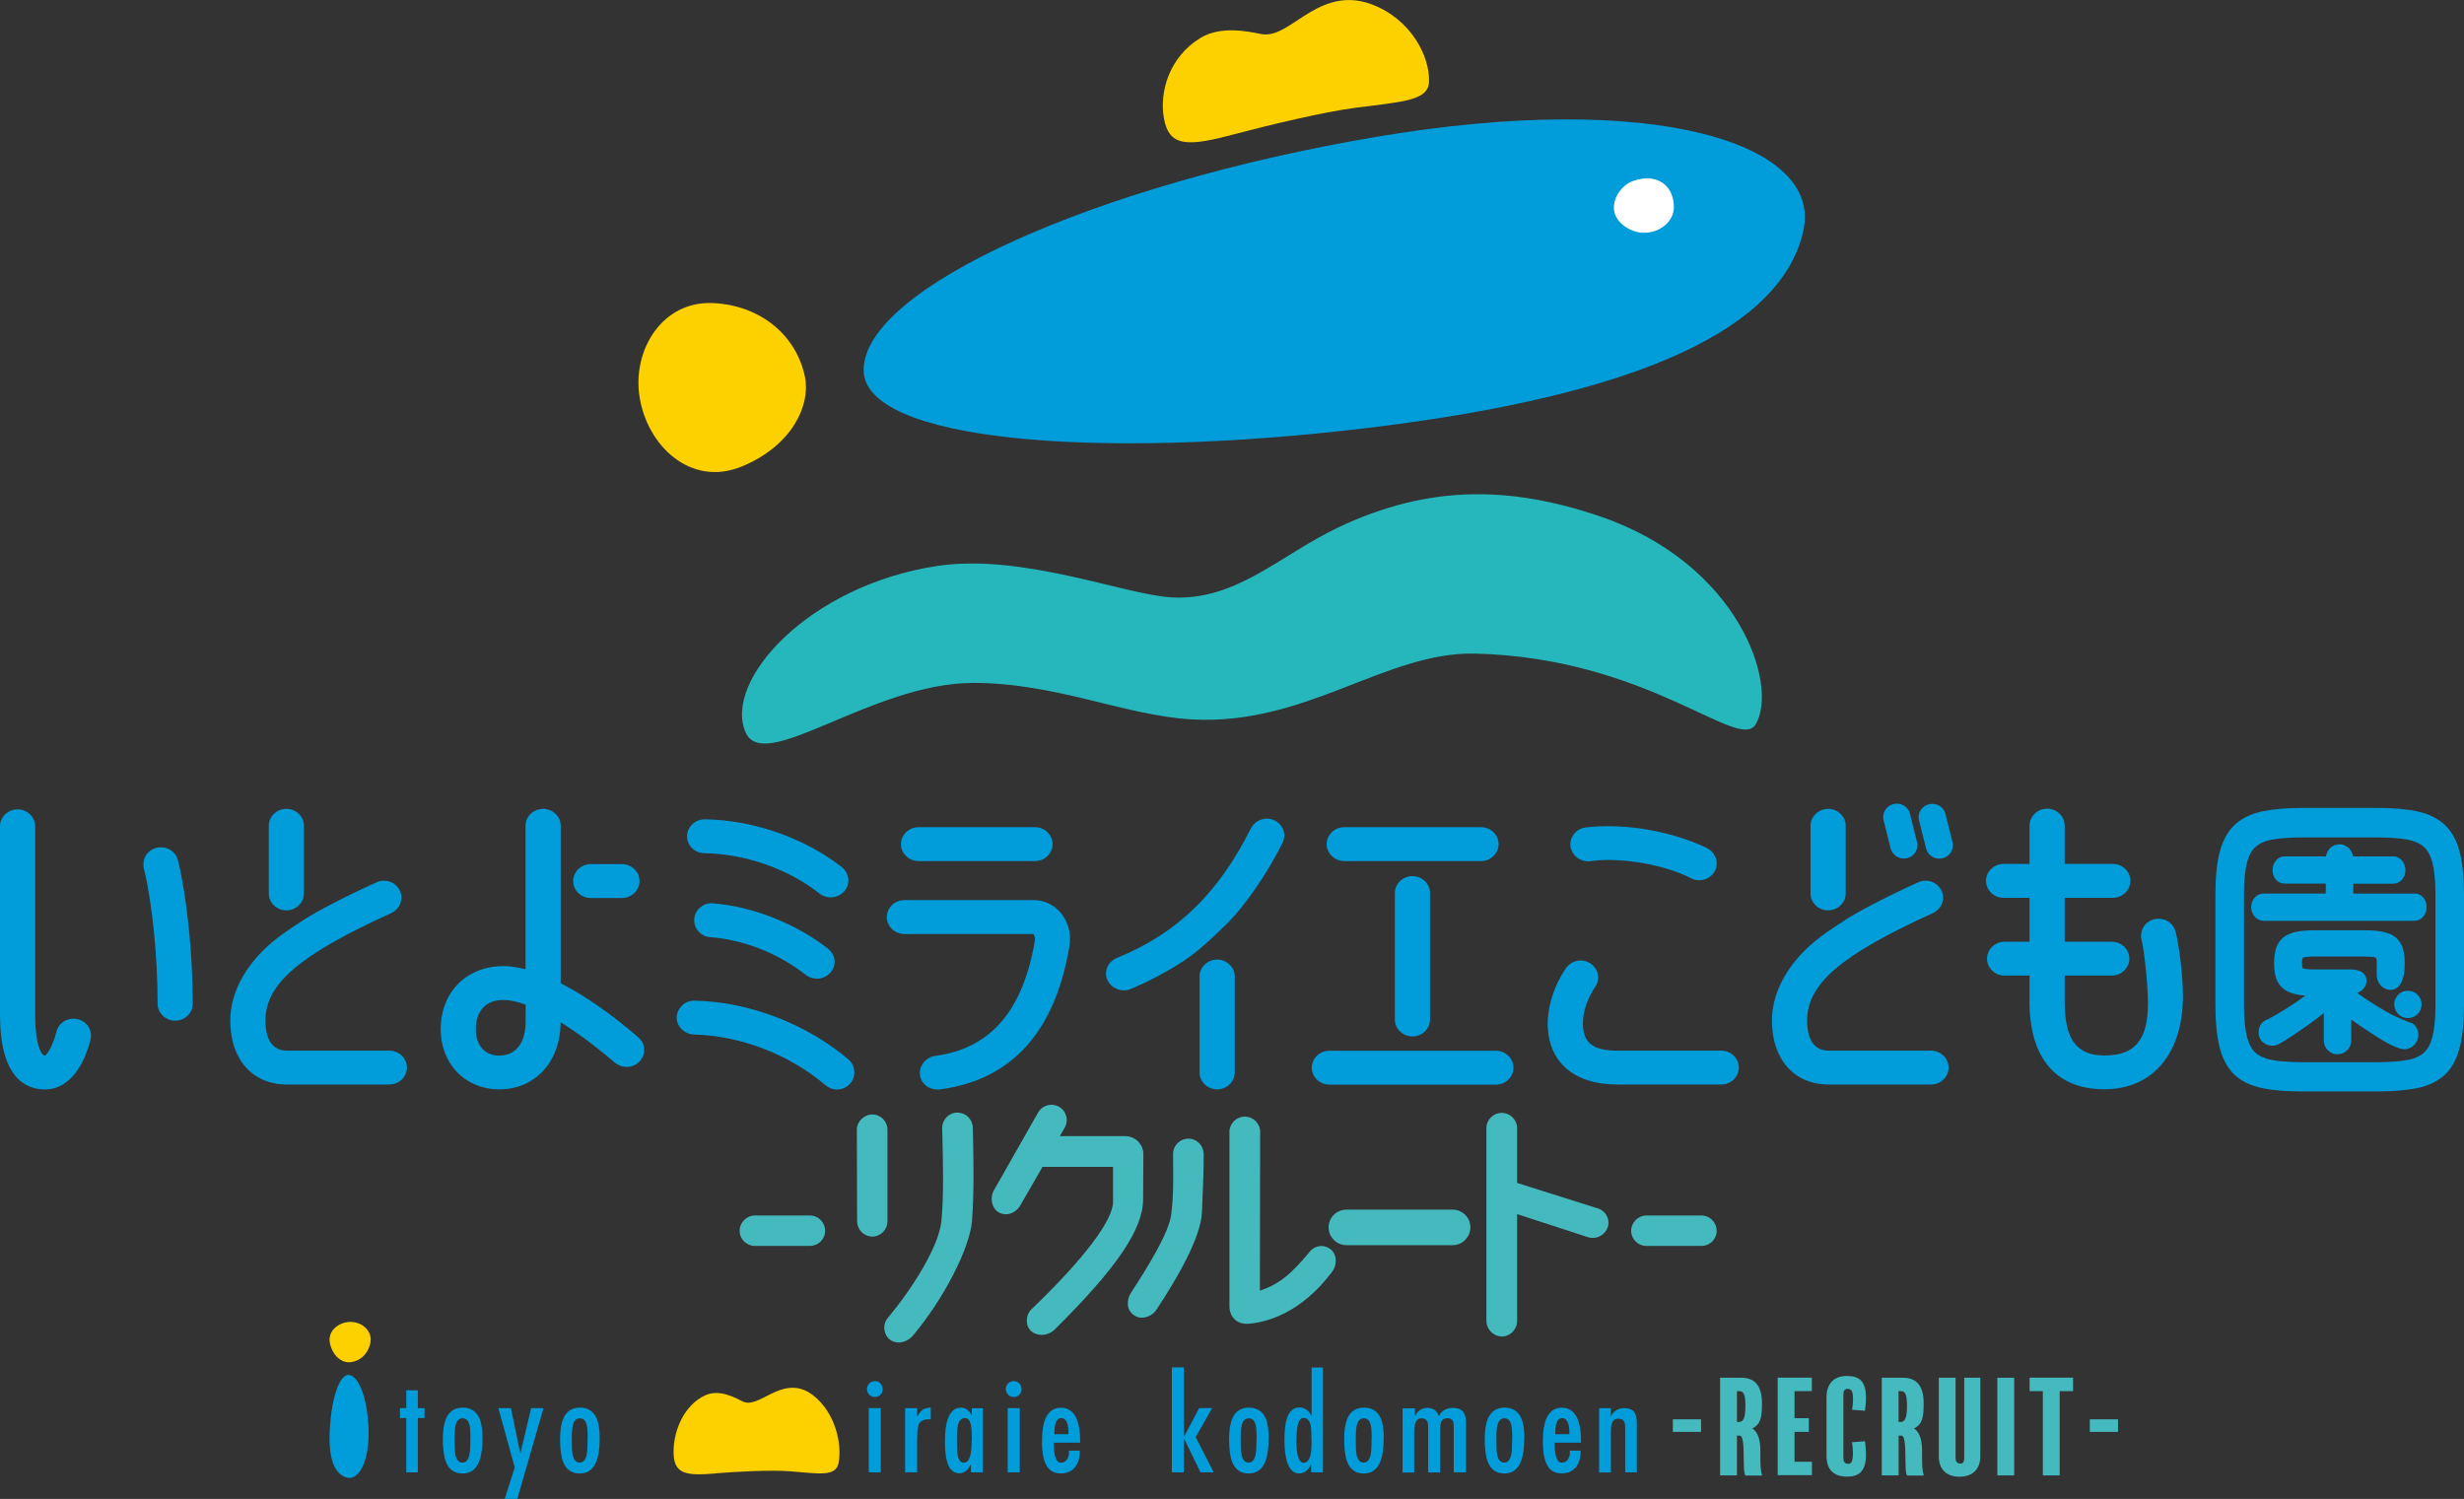 <svg xmlns="http://www.w3.org/2000/svg" id="_&#x30EC;&#x30A4;&#x30E4;&#x30FC;_2" viewBox="0 0 264.85 161.13"><rect x="0" y="0" width="264.85" height="161.13" fill="#333333" stroke="none"/><defs><style>.cls-1{fill:#009dda;}.cls-1,.cls-2,.cls-3,.cls-4,.cls-5{stroke-width:0px;}.cls-2{fill:#44babf;}.cls-3{fill:#fff;}.cls-4{fill:#26b7bc;}.cls-5{fill:#fdd000;}</style></defs><g id="_&#x30EC;&#x30A4;&#x30E4;&#x30FC;_1-2"><g id="logo-ricruit02-2"><path class="cls-1" d="M7.9,109.5c-.89,0-1.62.57-1.83,1.4-.44,1.73-1.09,2.51-1.21,2.57-.43,0-1.08-1.17-1.08-4.39v-20.26c0-1-.85-1.82-1.89-1.82s-1.89.82-1.89,1.82v20.26c0,6.64,2.64,8.03,4.85,8.03s4.02-1.95,4.87-5.33c.14-.53.03-1.09-.3-1.53-.36-.47-.93-.75-1.53-.75h0Z"></path><path class="cls-1" d="M19.14,92.55c-.16-.85-.93-1.47-1.84-1.47-.6,0-1.15.26-1.51.72-.34.44-.46,1.02-.32,1.58.89,3.65,1.47,9.35,1.47,14.52,0,1,.85,1.82,1.89,1.82s1.89-.82,1.89-1.82c0-5.32-.62-11.36-1.57-15.35h0Z"></path><path class="cls-1" d="M75.68,91.71c4.43.07,9.07,1.7,12.42,4.35.33.26.75.4,1.2.4,1.04,0,1.89-.82,1.89-1.82,0-.54-.25-1.05-.69-1.42-4.03-3.15-9.55-5.08-14.76-5.15-1.02,0-1.89.83-1.89,1.82s.81,1.82,1.84,1.82h0Z"></path><path class="cls-1" d="M76.66,97.1c-.54-.05-1.06.13-1.45.49-.38.34-.59.83-.59,1.33,0,.97.77,1.77,1.73,1.82,3.65.29,7.29,1.73,10.27,4.06.33.26.75.4,1.2.4,1.02,0,1.89-.83,1.89-1.82,0-.51-.26-1.03-.73-1.42-3.47-2.7-8.07-4.51-12.3-4.85h-.02Z"></path><path class="cls-1" d="M91.24,113.92c-4.54-3.86-10.73-6.24-16.55-6.35-.52-.03-1.01.16-1.38.52-.36.34-.57.82-.57,1.3,0,.97.82,1.77,1.87,1.82,4.95.11,10.22,2.13,14.09,5.42h0c.39.32.81.49,1.24.49,1.04,0,1.89-.82,1.89-1.82,0-.56-.22-1.06-.6-1.37h0Z"></path><path class="cls-1" d="M98.73,92.56h12.52c1.04,0,1.89-.82,1.89-1.82s-.85-1.82-1.89-1.82h-12.52c-1.04,0-1.89.82-1.89,1.82s.85,1.82,1.89,1.82Z"></path><path class="cls-1" d="M114.02,98.13c-.74-.88-1.77-1.37-2.89-1.37h-13.92c-1.04,0-1.89.82-1.89,1.82s.85,1.82,1.89,1.82h13.86c.09.09.23.38.17.7-1.28,7.57-4.79,11.63-10.76,12.41-.92.15-1.61.93-1.61,1.81,0,.52.22,1,.62,1.34.35.3.81.46,1.3.46.11,0,.23,0,.34-.03,7.65-1.04,12.3-6.22,13.82-15.4.23-1.29-.12-2.59-.94-3.57h.01Z"></path><path class="cls-1" d="M171,92.56c1.52-.21,3.46-.14,5.47.2,2.03.35,3.91.93,5.26,1.63.28.15.6.23.92.23.29,0,.59-.07.86-.2.53-.26.89-.73.99-1.3.14-.8-.28-1.59-1.05-1.97-1.82-.88-4.08-1.58-6.37-1.97-2.26-.39-4.62-.47-6.62-.24h0c-.84.1-1.5.71-1.64,1.51-.1.57.09,1.13.5,1.56.44.44,1.07.65,1.67.56h0Z"></path><path class="cls-1" d="M185.02,112.94h-11.19c-2.62,0-3.69-.85-3.69-2.93,0-1.26.47-2.66,1.32-3.92.21-.3.32-.65.32-1.02,0-1-.85-1.82-1.89-1.82-.65,0-1.23.32-1.61.88-1.2,1.77-1.92,3.97-1.92,5.88,0,4.11,2.79,6.57,7.46,6.57h11.19c1.04,0,1.89-.82,1.89-1.82s-.85-1.82-1.89-1.82h0Z"></path><path class="cls-1" d="M233.85,100.16c-.22-.85-.94-1.4-1.83-1.4-.6,0-1.14.26-1.49.7-.35.44-.47,1.01-.34,1.57.35,1.44.69,5.12.69,6.82,0,3.93-1.4,5.61-4.67,5.61-3,0-4.28-1.72-4.28-5.76v-2.83h5.06c1.04,0,1.89-.82,1.89-1.82s-.85-1.82-1.89-1.82h-5.06v-4.72h5.17c1.04,0,1.89-.82,1.89-1.82s-.85-1.82-1.89-1.82h-5.17v-4.12c0-1-.85-1.82-1.89-1.82s-1.89.82-1.89,1.82v4.12h-2.79c-1.04,0-1.89.82-1.89,1.82s.85,1.82,1.89,1.82h2.79v4.72h-2.68c-1.04,0-1.89.82-1.89,1.82s.85,1.82,1.89,1.82h2.68v2.83c0,6.06,2.86,9.39,8.05,9.39s8.44-3.84,8.44-10.03c0-2.03-.37-5.27-.79-6.92v.02Z"></path><path class="cls-1" d="M207.57,112.94h-11c-1.92,0-2.33-1.76-2.33-3.23,0-3.94,3.66-7.08,13.53-11.56.67-.32,1.09-.96,1.09-1.66,0-1-.85-1.82-1.89-1.82-.31,0-.53.05-.82.19-3.19,1.43-6.4,3.12-7.67,3.94l-.2.13c-.88.57-1.64,1.06-2.6,1.78-3.32,2.5-5.22,5.78-5.22,9,0,4.17,2.39,6.87,6.1,6.87h11c1.04,0,1.89-.82,1.89-1.82s-.85-1.82-1.89-1.82h.01Z"></path><path class="cls-1" d="M203.22,91.2h0c.17.64.75,1.09,1.42,1.09.81,0,1.46-.64,1.46-1.42,0-.07,0-.19-.04-.35l-.76-3.04c-.17-.65-.74-1.09-1.42-1.09-.81,0-1.46.64-1.46,1.42,0,.07,0,.19.04.35l.76,3.03h0Z"></path><path class="cls-1" d="M209.87,90.53l-.76-3.04c-.17-.65-.74-1.08-1.42-1.08-.81,0-1.46.64-1.46,1.42,0,.07,0,.19.04.35l.76,3.03h0c.17.65.74,1.09,1.42,1.09.81,0,1.46-.64,1.46-1.42,0-.07,0-.19-.04-.35Z"></path><path class="cls-1" d="M196.5,97.86c1.04,0,1.89-.82,1.89-1.82v-7.27c0-1-.85-1.82-1.89-1.82s-1.89.82-1.89,1.82v7.27c0,1,.85,1.82,1.89,1.82Z"></path><path class="cls-1" d="M136.17,88c-.72,0-1.38.4-1.72,1.05-3.5,7-7.94,11.29-14.36,13.91-.73.27-1.21.94-1.21,1.68,0,.59.3,1.13.81,1.48.34.22.72.34,1.11.34.25,0,.5-.05.74-.15,2.69-1.12,5.66-2.83,7.23-4.16.92-.78,1.57-1.34,3.21-2.96,1.53-1.5,4.11-5.01,5.86-8.56.06-.12.21-.44.21-.81,0-1-.85-1.82-1.89-1.82h0Z"></path><path class="cls-1" d="M130.83,103.15c-1.04,0-1.89.82-1.89,1.82v10.31c0,1,.85,1.82,1.89,1.82s1.89-.82,1.89-1.82v-10.31c0-1-.85-1.82-1.89-1.82Z"></path><path class="cls-1" d="M160.79,112.95h-17.9c-1.04,0-1.89.82-1.89,1.82s.85,1.82,1.89,1.82h17.9c1.04,0,1.89-.82,1.89-1.82s-.85-1.82-1.89-1.82Z"></path><path class="cls-1" d="M144.49,92.56h14.7c1.04,0,1.89-.82,1.89-1.82s-.85-1.82-1.89-1.82h-14.7c-1.04,0-1.89.82-1.89,1.82s.85,1.82,1.89,1.82Z"></path><path class="cls-1" d="M149.93,96v13.59c0,1,.85,1.82,1.89,1.82s1.89-.82,1.89-1.82v-13.59c0-1-.85-1.82-1.89-1.82s-1.89.82-1.89,1.82Z"></path><path class="cls-1" d="M41.86,112.94h-11c-1.92,0-2.33-1.76-2.33-3.23,0-3.94,3.66-7.08,13.53-11.56.67-.32,1.09-.96,1.09-1.66,0-1-.85-1.82-1.89-1.82-.31,0-.53.05-.82.19-3.19,1.43-6.4,3.12-7.67,3.94l-.2.13c-.88.57-1.64,1.06-2.6,1.78-3.32,2.5-5.22,5.78-5.22,9,0,4.17,2.39,6.87,6.1,6.87h11c1.04,0,1.89-.82,1.89-1.82s-.85-1.82-1.89-1.82h0Z"></path><path class="cls-1" d="M30.78,97.86c1.04,0,1.89-.82,1.89-1.82v-7.27c0-1-.85-1.82-1.89-1.82s-1.89.82-1.89,1.82v7.27c0,1,.85,1.82,1.89,1.82Z"></path><path class="cls-1" d="M68.6,111.5c-2.89-2.5-5.76-4.5-8.33-5.8v-16.93c0-1-.85-1.82-1.89-1.82s-1.89.82-1.89,1.82v15.42c-.93-.23-1.68-.34-2.36-.34-3.98,0-6.76,2.79-6.76,6.79,0,3.74,2.65,6.46,6.29,6.46,3.87,0,6.58-2.96,6.6-7.21,1.76,1.08,3.72,2.54,5.85,4.36.35.27.81.44,1.24.44,1.04,0,1.89-.82,1.89-1.82,0-.53-.23-1.03-.64-1.37h0ZM56.5,108v1.83c0,2.28-1.06,3.64-2.83,3.64-1.55,0-2.52-1.08-2.52-2.82,0-2.01,1.09-3.16,2.99-3.16.66,0,1.47.18,2.36.51Z"></path><path class="cls-1" d="M63.5,96.53h3.35c1.04,0,1.89-.82,1.89-1.82s-.85-1.82-1.89-1.82h-3.35c-1.04,0-1.89.82-1.89,1.82s.85,1.82,1.89,1.82Z"></path><path class="cls-1" d="M258.92,109.88c-.25-.1-1.13-.47-1.64-.72-1.11-.54-2.54-1.48-3.08-1.84l-.12-.08c-.23-.15-.45-.31-.69-.5.56-.25.98-.67.98-1.31,0-.46-.23-1.22-1.8-1.22h-3.91c-.89,0-1.12-.12-1.16-.15,0,0-.06-.09-.06-.53,0-.47.07-.56.08-.57.02-.01.25-.14,1.14-.14h5.58c.89,0,1.12.12,1.16.15,0,0,.07.1.07.57v1.26c0,.89.67,1.61,1.49,1.61.46,0,1.52-.28,1.52-2.87,0-1.35-.3-2.21-.97-2.77-.62-.52-1.69-.77-3.26-.77h-5.58c-1.55,0-2.61.25-3.24.77-.68.56-.99,1.42-.99,2.77s.3,2.18.99,2.74c.5.41,1.28.66,2.36.74-.29.21-.59.43-.9.65-.87.6-2.68,1.72-3.33,1.99-.37.16-.63.46-.73.87-.1.35-.08.7.07,1.07.17.34.46.59.83.72.36.13.74.12,1.11-.04.81-.4,2.76-1.74,3.62-2.37.46-.34.91-.67,1.32-1.01v2.88c0,.58.24.93.44,1.12.28.28.63.43,1.02.43s.76-.15,1.05-.43c.2-.2.44-.55.44-1.13v-2.17c.61.45,1.19.83,1.8,1.23l.24.16c1.37.9,2.15,1.36,3.13,1.7.4.15.81.13,1.19-.06.36-.18.63-.49.76-.89.13-.39.12-.77-.03-1.12-.16-.38-.46-.64-.85-.73h-.05Z"></path><path class="cls-1" d="M264.38,91.55c-.33-1.24-.87-2.21-1.62-2.9-.74-.69-1.73-1.17-2.94-1.43-1.15-.25-2.57-.37-4.23-.37h-8.2c-1.66,0-3.08.13-4.23.37-1.21.26-2.2.74-2.94,1.43-.75.69-1.29,1.67-1.62,2.91-.31,1.17-.47,2.71-.47,4.55v11.96c0,1.85.16,3.38.47,4.57.32,1.25.87,2.23,1.62,2.92.74.69,1.74,1.16,2.95,1.41,1.15.24,2.57.35,4.22.35h8.2c1.65,0,3.07-.12,4.22-.35,1.21-.25,2.2-.73,2.95-1.41.75-.69,1.29-1.68,1.62-2.92.31-1.19.47-2.73.47-4.57v-11.96c0-1.84-.16-3.37-.47-4.55h0ZM261.78,96.1v12c0,1.38-.11,2.51-.32,3.35-.2.77-.51,1.35-.93,1.72-.43.38-1.03.65-1.79.78-.83.15-1.89.23-3.15.23h-8.2c-1.25,0-2.31-.08-3.15-.23-.76-.14-1.36-.4-1.79-.78-.42-.37-.73-.95-.93-1.72-.21-.84-.32-1.97-.32-3.35v-12c0-1.41.11-2.54.32-3.36.19-.76.51-1.33.93-1.71.43-.38,1.03-.65,1.79-.78.84-.15,1.9-.23,3.15-.23h8.2c1.25,0,2.31.08,3.15.23.76.14,1.36.4,1.79.78.42.37.73.95.93,1.71.21.83.32,1.96.32,3.36Z"></path><path class="cls-1" d="M259.53,96.06h-6.58v-1.07h4.27c.41,0,.76-.17,1.01-.49.21-.28.32-.6.32-.96s-.11-.68-.32-.97c-.25-.33-.61-.51-1.02-.51h-4.29c-.05-.32-.19-.62-.41-.85-.56-.58-1.5-.62-2.09,0-.22.24-.36.53-.41.85h-4.44c-.39,0-.74.18-.99.52-.21.29-.31.61-.31.96s.11.68.32.96c.25.32.59.48.98.48h4.42v1.07h-6.68c-.38,0-.72.16-.98.47-.23.28-.36.62-.36.98s.12.69.34.98c.33.41.72.5.99.5h16.2c.41,0,.77-.18,1.02-.52.21-.29.31-.61.31-.97s-.11-.69-.33-.97c-.25-.32-.6-.48-1.01-.48l.04.02Z"></path><circle class="cls-1" cx="258.82" cy="107.97" r="1.47"></circle><path class="cls-4" d="M104.62,73.41c-10.91,0-22.49,9.88-24.48,5.31-2.42-5.57,6.8-15.8,20.59-17.88,9.12-1.38,20.08,3.06,25.12,3.37,6.99.44,11.66-4.5,17.99-7.51,9.69-4.6,18.45-4.48,28.09-1.21,15.01,5.09,19.27,18.16,16.79,22.36-1.8,3.06-11.47-7.12-30.11-7.59-9.69-.24-18.2,7.79-30.55,7.07-7.27-.43-14.49-3.92-23.45-3.92h.01Z"></path><path class="cls-5" d="M86.53,40.55c.6,3.04-1.4,7.35-6.76,9.58-5.58,2.32-10.34-2.33-11.06-7.7-.66-4.9,2.51-10.12,7.97-9.85,5.23.26,8.98,3.62,9.85,7.97Z"></path><path class="cls-1" d="M193.85,24.78c-2.29,10.3-16.94,17.64-47.01,21.24-29.07,3.48-54.07,1.4-54.01-6.28.07-8.79,24.98-19.93,55.05-25.02s48.04.74,45.96,10.06h0Z"></path><path class="cls-3" d="M175.17,24.65c-3.03-1.56-1.45-4.61.45-5.23,2.7-.88,4.36.72,4.3,2.94-.06,1.98-2.66,3.37-4.74,2.29h0Z"></path><path class="cls-5" d="M132.83,14.39c-5.11,1.37-7.16,1.46-7.72-1.66-.52-2.89.59-6.62,3.92-8.65,2.2-1.34,5.13-.7,6.53-.42,1.48.29,2.95-.88,4.49-1.87,1.89-1.21,4.27-2.5,7.4-1.32,4.2,1.58,6.27,5.59,6.15,8.35-.08,2.01-2.88,2.12-8.01,2.78-3.21.42-9.12,1.82-12.77,2.79h.01Z"></path><path class="cls-5" d="M37.49,146.44c-.75.02-1.7-.64-2.02-2.01s.98-2.38,2.3-2.33c1.2.04,2.32,1.02,2.03,2.31-.28,1.24-1.23,2-2.31,2.03Z"></path><path class="cls-1" d="M37.22,158.82c-1.32-.43-1.97-2.12-1.76-5.39.2-3.16,1.04-5.78,2.07-5.63,1.17.17,2.09,3.02,2.09,6.31s-1.19,5.1-2.39,4.71h-.01Z"></path><path class="cls-1" d="M45.63,152.43h-.72v5.84h-1.24v-5.84h-.68v-1.06h.68v-1.92h1.24v1.92h.72v1.06Z"></path><path class="cls-1" d="M51.86,154.58c0,1.42-.21,2.43-.62,3.03-.36.52-.87.78-1.55.78-.85,0-1.44-.42-1.76-1.25-.22-.57-.33-1.39-.33-2.46,0-.97.13-1.73.38-2.27.34-.73.93-1.1,1.76-1.1s1.44.38,1.78,1.13c.23.51.34,1.22.34,2.13h0ZM50.57,154.58c0-.64-.03-1.09-.09-1.34-.11-.52-.36-.78-.75-.78s-.62.24-.75.72c-.08.3-.12.76-.12,1.38,0,.88.02,1.45.07,1.72.11.63.37.94.77.94s.66-.3.77-.91c.06-.31.09-.88.09-1.72h.01Z"></path><path class="cls-1" d="M58.42,151.37l-2.82,9.76h-1.35l1.08-3.38-1.76-6.38h1.35l1.01,4.89,1.16-4.89h1.33,0Z"></path><path class="cls-1" d="M64.46,154.58c0,1.42-.21,2.43-.62,3.03-.36.52-.87.78-1.55.78-.85,0-1.44-.42-1.76-1.25-.22-.57-.33-1.39-.33-2.46,0-.97.13-1.73.38-2.27.34-.73.93-1.1,1.76-1.1s1.44.38,1.78,1.13c.23.51.34,1.22.34,2.13h0ZM63.17,154.58c0-.64-.03-1.09-.09-1.34-.11-.52-.36-.78-.75-.78s-.62.24-.75.72c-.08.3-.12.76-.12,1.38,0,.88.02,1.45.07,1.72.11.63.37.94.77.94s.66-.3.77-.91c.06-.31.09-.88.09-1.72h.01Z"></path><path class="cls-1" d="M94.88,149.35c0,.23-.08.42-.25.58-.16.16-.36.24-.6.24s-.44-.09-.6-.26c-.16-.17-.24-.37-.24-.61s.09-.43.26-.6c.17-.16.38-.24.61-.24s.43.09.59.26c.15.17.23.38.23.62h0ZM94.67,158.27h-1.29v-6.9h1.29v6.9Z"></path><path class="cls-1" d="M100.04,152.57h-.26c-.11,0-.23,0-.36.04s-.25.08-.37.15c-.18.1-.3.31-.37.61s-.1.81-.1,1.53v3.37h-1.29v-6.9h1.29v.9c.08-.13.15-.23.19-.29.15-.21.29-.36.41-.44.12-.09.3-.15.54-.2.07-.02.18-.03.32-.05v1.29h0Z"></path><path class="cls-1" d="M105.65,158.27h-1.29v-.88c-.11.22-.2.38-.28.49-.26.32-.58.49-.95.49-.62,0-1.06-.38-1.3-1.14-.17-.53-.26-1.27-.26-2.22,0-1.03.09-1.83.28-2.4.28-.86.76-1.29,1.44-1.29.36,0,.66.14.9.43.08.1.17.24.26.43v-.8h1.19v6.9h0ZM104.46,154.76c0-.73-.03-1.24-.09-1.53-.11-.54-.32-.8-.65-.8-.47,0-.74.39-.82,1.16-.02.23-.04.61-.04,1.16,0,.79.02,1.33.07,1.62.1.58.32.86.67.86.42,0,.68-.41.78-1.23.04-.32.06-.73.06-1.23h.02Z"></path><path class="cls-1" d="M109.81,149.35c0,.23-.08.42-.25.58-.16.16-.36.24-.6.24s-.44-.09-.6-.26-.25-.37-.25-.61.09-.43.26-.6c.17-.16.38-.24.61-.24s.43.09.59.26c.15.17.23.38.23.62h.01ZM109.61,158.27h-1.29v-6.9h1.29v6.9Z"></path><path class="cls-1" d="M116.09,155.08h-2.82s0,.06,0,.07c0,.06,0,.13,0,.18,0,.45.04.84.13,1.17.13.49.33.73.62.73.31,0,.55-.14.71-.41s.21-.57.16-.88h1.18c0,.7-.15,1.25-.44,1.67-.36.51-.89.77-1.61.77-.63,0-1.1-.22-1.42-.67-.4-.54-.6-1.47-.6-2.77,0-1.03.12-1.84.36-2.42.34-.8.91-1.2,1.7-1.2s1.41.46,1.74,1.39c.2.56.3,1.25.3,2.07v.32-.02ZM114.85,154.17c0-.09,0-.16,0-.21,0-.37-.04-.67-.12-.92-.13-.4-.35-.6-.66-.6s-.51.21-.63.63c-.07.26-.11.58-.11.95v.15h1.51Z"></path><path class="cls-1" d="M130.45,158.27h-1.41l-1.79-3.67v3.67h-1.29v-11.28h1.29v7.48l1.64-3.1h1.4l-1.77,3.11,1.93,3.78h0Z"></path><path class="cls-1" d="M136.36,154.58c0,1.42-.21,2.43-.62,3.03-.36.52-.87.78-1.54.78-.85,0-1.44-.42-1.76-1.25-.22-.57-.33-1.39-.33-2.46,0-.97.13-1.73.38-2.27.34-.73.93-1.1,1.76-1.1s1.44.38,1.78,1.13c.23.51.34,1.22.34,2.13h-.01ZM135.07,154.58c0-.64-.03-1.09-.09-1.34-.11-.52-.36-.78-.75-.78s-.62.24-.75.72c-.08.3-.12.76-.12,1.38,0,.88.02,1.45.07,1.72.11.63.37.94.77.94s.66-.3.77-.91c.06-.31.09-.88.09-1.72h0Z"></path><path class="cls-1" d="M142.19,158.27h-1.26v-.9c-.05.11-.11.23-.17.34-.28.45-.66.67-1.16.67-.57,0-.99-.41-1.25-1.23-.19-.61-.29-1.38-.29-2.32,0-1.07.1-1.88.29-2.43.26-.74.71-1.11,1.35-1.11.36,0,.68.15.96.45.09.1.19.25.32.45v-5.19h1.22v11.28h-.01ZM140.97,154.83c0-.78-.03-1.3-.08-1.57-.12-.56-.38-.84-.77-.84-.31,0-.53.29-.65.88-.08.39-.12.94-.12,1.65,0,.6.05,1.1.14,1.5.13.53.33.79.62.79.45,0,.72-.4.82-1.2.03-.27.05-.67.05-1.2h-.01Z"></path><path class="cls-1" d="M148.73,154.58c0,1.42-.21,2.43-.62,3.03-.36.52-.87.78-1.54.78-.85,0-1.44-.42-1.76-1.25-.22-.57-.33-1.39-.33-2.46,0-.97.13-1.73.38-2.27.34-.73.93-1.1,1.76-1.1s1.44.38,1.78,1.13c.23.51.34,1.22.34,2.13h-.01ZM147.44,154.58c0-.64-.03-1.09-.09-1.34-.11-.52-.36-.78-.75-.78s-.62.24-.75.72c-.08.3-.12.76-.12,1.38,0,.88.02,1.45.07,1.72.11.63.37.94.77.94s.66-.3.77-.91c.06-.31.09-.88.09-1.72h0Z"></path><path class="cls-1" d="M157.55,158.27h-1.29v-4.74c0-.37-.02-.61-.07-.73-.09-.24-.29-.35-.61-.35s-.54.13-.66.38c-.08.17-.12.43-.12.78v4.67h-1.29v-4.79c0-.32-.02-.55-.1-.69-.11-.23-.32-.34-.61-.34-.32,0-.54.16-.66.49-.09.24-.13.56-.13.96v4.38h-1.25v-6.9h1.33v.88c.09-.27.26-.49.51-.67s.53-.26.84-.26.57.08.78.24.35.39.45.68c.12-.31.31-.54.58-.69.26-.15.57-.23.92-.23.53,0,.9.15,1.13.46.19.25.28.61.28,1.09v5.41l-.03-.03Z"></path><path class="cls-1" d="M163.84,154.58c0,1.42-.21,2.43-.62,3.03-.36.52-.87.78-1.54.78-.85,0-1.44-.42-1.76-1.25-.22-.57-.33-1.39-.33-2.46,0-.97.13-1.73.38-2.27.34-.73.93-1.1,1.76-1.1s1.44.38,1.78,1.13c.23.51.34,1.22.34,2.13h-.01ZM162.55,154.58c0-.64-.03-1.09-.09-1.34-.11-.52-.36-.78-.75-.78s-.62.24-.75.72c-.08.3-.12.76-.12,1.38,0,.88.02,1.45.07,1.72.11.63.37.94.77.94s.66-.3.77-.91c.06-.31.09-.88.09-1.72h0Z"></path><path class="cls-1" d="M169.93,155.08h-2.82s0,.06,0,.07c0,.06,0,.13,0,.18,0,.45.04.84.13,1.17.13.49.33.73.62.73.31,0,.55-.14.71-.41s.21-.57.16-.88h1.18c0,.7-.15,1.25-.44,1.67-.36.51-.89.77-1.61.77-.63,0-1.1-.22-1.42-.67-.4-.54-.6-1.47-.6-2.77,0-1.03.12-1.84.36-2.42.34-.8.91-1.2,1.7-1.2s1.41.46,1.74,1.39c.2.56.3,1.25.3,2.07v.32-.02ZM168.69,154.17c0-.09,0-.16,0-.21,0-.37-.04-.67-.12-.92-.13-.4-.35-.6-.66-.6s-.51.21-.63.63c-.07.26-.11.58-.11.95v.15h1.51Z"></path><path class="cls-1" d="M175.94,158.27h-1.25v-4.79c0-.39-.06-.65-.19-.78s-.32-.2-.57-.2c-.32,0-.54.15-.66.46-.08.2-.12.51-.12.94v4.38h-1.26v-6.91h1.26v.89c.13-.28.32-.49.56-.65s.53-.24.86-.24c.58,0,.96.17,1.16.52.14.24.21.64.21,1.18v5.21h0Z"></path><path class="cls-5" d="M76.88,158.39c-3.26.28-4.51.04-4.48-2.41.03-2.27,1.14-4.94,3.4-5.99,1.49-.69,3.19.23,4.01.65.86.44,1.89-.23,2.95-.75,1.29-.64,2.89-1.26,4.64.1,2.36,1.83,3.13,5.18,2.74,7.25-.29,1.51-1.99,1.18-5.19.92-2-.16-5.75.02-8.07.22h0Z"></path><path class="cls-2" d="M182.84,153.92h-3.03v-1.35h3.03v1.35Z"></path><path class="cls-2" d="M187.6,158.6c-.08-.19-.12-.41-.14-.63-.03-.91-.03-1.25-.04-1.92-.03-1.57-.25-1.73-.46-1.73h-.26v4.28h-1.81v-10.5h2.26c1.46,0,2.24.83,2.24,2.76,0,1.46-.12,2.24-1.04,2.69.79.5.87,1.73.87,2.4v.79c0,.98.05,1.36.18,1.87h-1.8ZM186.95,149.54h-.25v3.31h.23c.41,0,.68-.33.68-1.73s-.27-1.58-.67-1.58Z"></path><path class="cls-2" d="M194.76,158.57h-3.68v-10.48h3.67v1.45h-1.86v2.91h1.54v1.47h-1.54v3.21h1.87v1.45Z"></path><path class="cls-2" d="M198.53,158.73c-1.35,0-2.2-.68-2.2-2.22v-6.32c0-1.51.85-2.28,2.17-2.28,1.2,0,2.07.42,2.07,2.31,0,.52-.05,1.04-.11,1.43l-1.38-.11c.05-.37.1-.75.1-1.12,0-.98-.23-1.12-.56-1.12s-.48.14-.48.67v6.68c0,.48.12.7.53.7.3,0,.5-.2.5-1.2,0-.33-.04-.72-.1-1.12l1.39-.11c.05.38.11.83.11,1.45,0,1.92-.87,2.36-2.06,2.36Z"></path><path class="cls-2" d="M204.98,158.6c-.08-.19-.12-.41-.14-.63-.03-.91-.03-1.25-.04-1.92-.03-1.57-.25-1.73-.46-1.73h-.26v4.28h-1.81v-10.5h2.26c1.46,0,2.24.83,2.24,2.76,0,1.46-.12,2.24-1.04,2.69.79.5.87,1.73.87,2.4v.79c0,.98.05,1.36.18,1.87h-1.8ZM204.32,149.54h-.25v3.31h.23c.41,0,.68-.33.68-1.73s-.27-1.58-.67-1.58Z"></path><path class="cls-2" d="M212.86,156.54c0,1.46-.9,2.2-2.24,2.2s-2.22-.74-2.22-2.18v-8.46h1.8v8.63c0,.4.2.6.52.6.29,0,.41-.2.41-.61v-8.62h1.73v8.44Z"></path><path class="cls-2" d="M216.5,158.6h-1.81v-10.5h1.81v10.5Z"></path><path class="cls-2" d="M222.82,149.54h-1.43v9.06h-1.81v-9.06h-1.42v-1.45h4.67v1.45Z"></path><path class="cls-2" d="M227.66,153.92h-3.03v-1.35h3.03v1.35Z"></path><path class="cls-2" d="M81.15,133.93c-.91,0-1.65-.73-1.65-1.62s.74-1.65,1.65-1.65h5.9c.91,0,1.64.74,1.64,1.65s-.74,1.62-1.64,1.62h-5.9Z"></path><path class="cls-2" d="M96.58,144.31c-.33,0-.64-.1-.89-.28-.35-.25-.58-.66-.63-1.11-.05-.47.08-.92.38-1.26,2.66-3.2,5.48-7.66,5.75-10.41.26-2.78.18-6.1.1-9.31l-.02-.68c0-.92.73-1.66,1.62-1.66h0c.92,0,1.63.69,1.67,1.57l.03,1.28c.06,2.81.11,5.71-.11,8.75-.21,2.95-3.08,8.51-6.39,12.41-.39.44-.96.7-1.5.7ZM93.75,132.92c-.89,0-1.62-.74-1.62-1.65l-.03-9.82c0-.89.77-1.65,1.67-1.65s1.62.74,1.62,1.65v9.83c0,.91-.74,1.65-1.65,1.65Z"></path><path class="cls-2" d="M111.96,143.49c-.43,0-.83-.14-1.12-.4-.32-.3-.48-.7-.47-1.16,0-.49.22-.95.56-1.25,5.57-5.34,8.75-9.55,8.71-11.53v-3.72h-7.58l-2.38,4.13c-.34.59-.95.97-1.56.97-.27,0-.53-.07-.78-.21-.75-.45-.97-1.56-.5-2.38l4.75-8.36c.3-.51.83-.82,1.43-.82.27,0,.54.07.79.19.4.23.67.58.79,1.01.12.43.06.88-.16,1.26l-.52.91h7.05c1.05,0,1.93.88,1.93,1.93l-.03,4.87c0,3.21-2.85,7.4-9.54,14.02-.37.35-.86.54-1.36.54Z"></path><path class="cls-2" d="M133.99,142.3c-.55,0-1.02-.19-1.35-.55-.32-.35-.49-.82-.49-1.36v-18.71c0-.91.74-1.65,1.65-1.65s1.65.74,1.65,1.65l-.03,17.06c2.04-.69,3.34-1.73,5.36-4.19.33-.39.77-.61,1.25-.61.41,0,.8.16,1.11.44.66.71.51,1.77-.01,2.4-3.37,4.45-7.03,5.36-8.91,5.51-.07,0-.14,0-.21,0ZM122.75,141.65c-.31,0-.61-.09-.84-.26-.87-.56-.83-1.66-.33-2.45,1.74-2.66,4.07-6.41,4.31-8.39.25-1.92.23-3.75.2-6.29v-.21c0-.91.74-1.65,1.64-1.65s1.6.7,1.65,1.59c0,1.93-.05,3.02-.1,4.18-.03.63-.05,1.28-.08,2.07-.08,2.74-2.71,7.25-4.9,10.55-.32.5-.95.85-1.55.85Z"></path><path class="cls-2" d="M144.73,133.85c-1.06,0-1.92-.86-1.92-1.92s.86-1.9,1.92-1.9h11.4c1.06,0,1.92.85,1.92,1.9s-.86,1.92-1.92,1.92h-11.4Z"></path><path class="cls-2" d="M161.42,143.66c-.89,0-1.65-.77-1.65-1.67v-20.71c0-.91.74-1.65,1.65-1.65s1.65.74,1.65,1.65v5.88l8.65,2.73c.42.12.79.42.99.81.2.38.24.82.1,1.23-.23.67-.89,1.14-1.61,1.14-.18,0-.35-.03-.51-.08l-7.62-2.48v11.49c0,.91-.75,1.67-1.65,1.67Z"></path><path class="cls-2" d="M176.97,133.93c-.91,0-1.64-.73-1.64-1.62s.74-1.65,1.64-1.65h5.9c.91,0,1.65.74,1.65,1.65s-.74,1.62-1.65,1.62h-5.9Z"></path></g></g></svg>